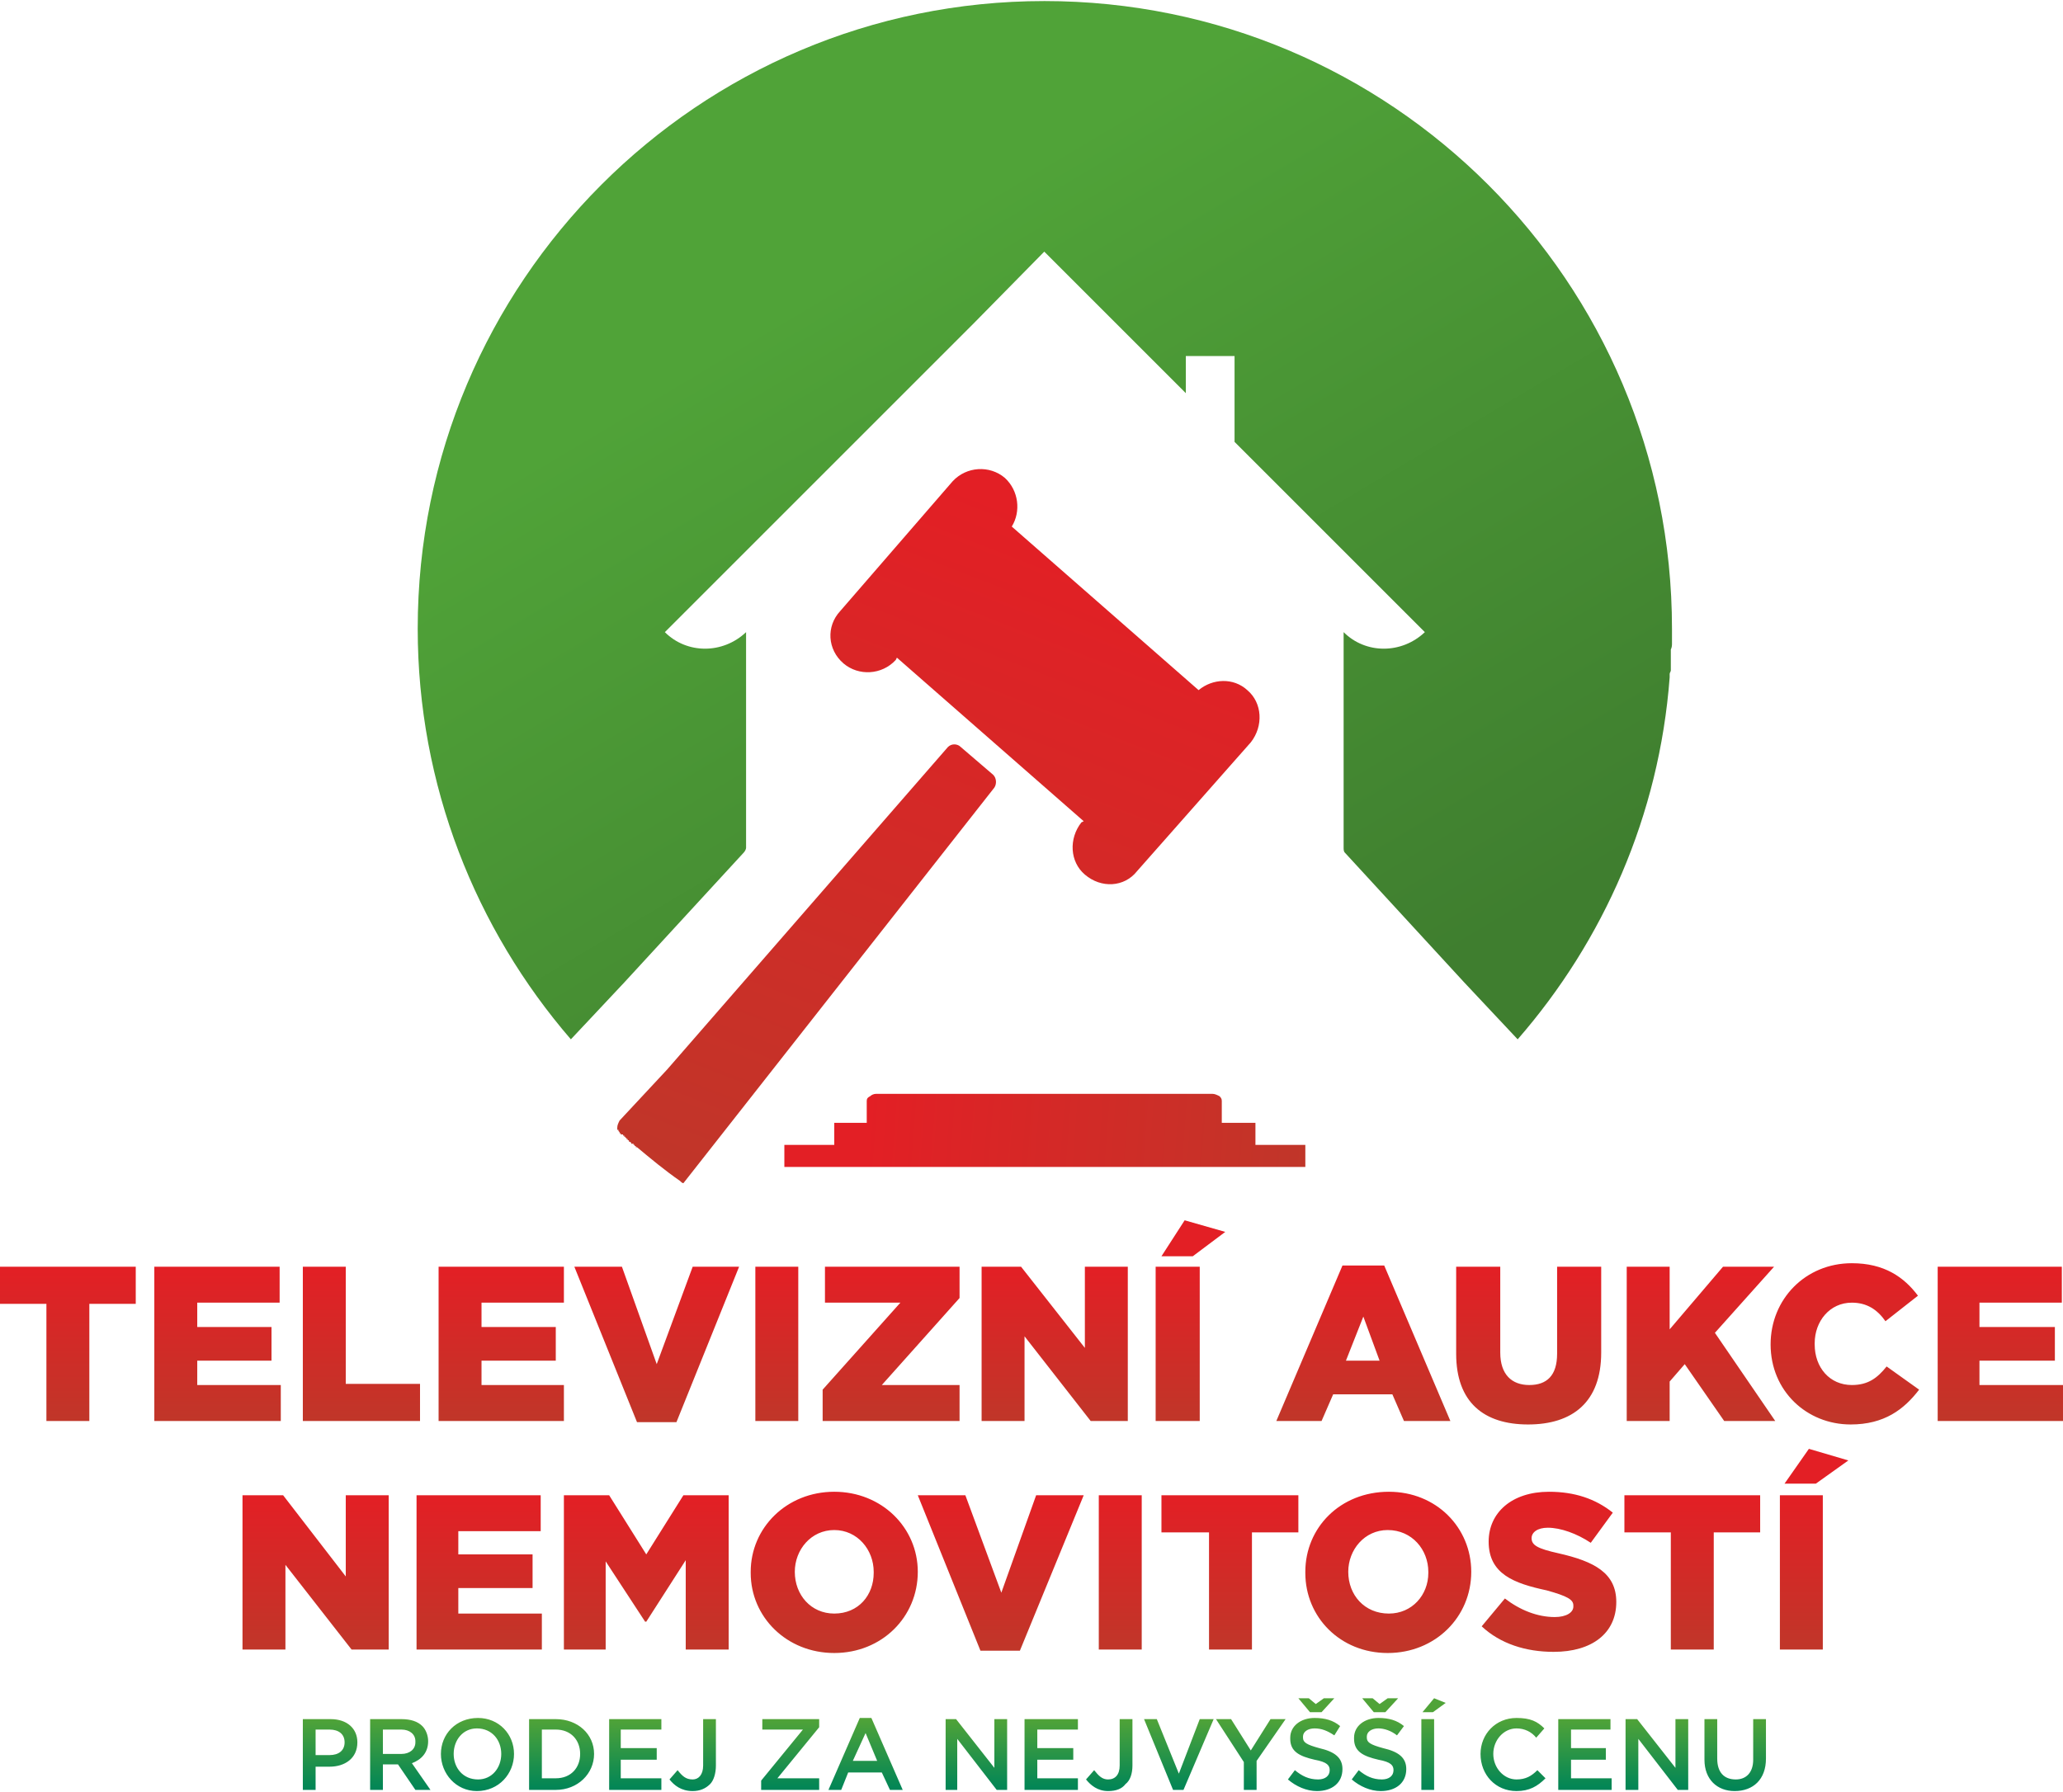 <?xml version="1.0" encoding="UTF-8"?>
<!DOCTYPE svg PUBLIC "-//W3C//DTD SVG 1.1//EN" "http://www.w3.org/Graphics/SVG/1.1/DTD/svg11.dtd">
<!-- Creator: CorelDRAW -->
<svg xmlns="http://www.w3.org/2000/svg" xml:space="preserve" width="122px" height="106px" version="1.1" style="shape-rendering:geometricPrecision; text-rendering:geometricPrecision; image-rendering:optimizeQuality; fill-rule:evenodd; clip-rule:evenodd"
viewBox="0 0 17.78 15.43"
 xmlns:xlink="http://www.w3.org/1999/xlink"
 xmlns:xodm="http://www.corel.com/coreldraw/odm/2003">
 <defs>
  <style type="text/css">
   <![CDATA[
    .fil1 {fill:url(#id0)}
    .fil2 {fill:url(#id1)}
    .fil4 {fill:url(#id2)}
    .fil0 {fill:url(#id3);fill-rule:nonzero}
    .fil6 {fill:url(#id4);fill-rule:nonzero}
    .fil7 {fill:url(#id5);fill-rule:nonzero}
    .fil3 {fill:url(#id6);fill-rule:nonzero}
    .fil5 {fill:url(#id7);fill-rule:nonzero}
   ]]>
  </style>
  <linearGradient id="id0" gradientUnits="userSpaceOnUse" x1="13.74" y1="5.47" x2="13.74" y2="5.47">
   <stop offset="0" style="stop-opacity:1; stop-color:#50A338"/>
   <stop offset="1" style="stop-opacity:1; stop-color:#3F7E2F"/>
  </linearGradient>
  <linearGradient id="id1" gradientUnits="userSpaceOnUse" xlink:href="#id0" x1="13.74" y1="5.52" x2="13.74" y2="5.52">
  </linearGradient>
  <linearGradient id="id2" gradientUnits="userSpaceOnUse" xlink:href="#id0" x1="9" y1="1.32" x2="12.97" y2="7.99">
  </linearGradient>
  <linearGradient id="id3" gradientUnits="userSpaceOnUse" x1="7.47" y1="9.6" x2="11.28" y2="9.89">
   <stop offset="0" style="stop-opacity:1; stop-color:#E31F25"/>
   <stop offset="1" style="stop-opacity:1; stop-color:#C03629"/>
  </linearGradient>
  <linearGradient id="id4" gradientUnits="userSpaceOnUse" xlink:href="#id3" x1="9.84" y1="12.88" x2="9.84" y2="14.21">
  </linearGradient>
  <linearGradient id="id5" gradientUnits="userSpaceOnUse" x1="8.15" y1="14.81" x2="8.15" y2="15.42">
   <stop offset="0" style="stop-opacity:1; stop-color:#50A338"/>
   <stop offset="1" style="stop-opacity:1; stop-color:#008557"/>
  </linearGradient>
  <linearGradient id="id6" gradientUnits="userSpaceOnUse" xlink:href="#id3" x1="8.21" y1="4.14" x2="5.86" y2="10.17">
  </linearGradient>
  <linearGradient id="id7" gradientUnits="userSpaceOnUse" xlink:href="#id3" x1="10.34" y1="10.91" x2="10.34" y2="12.24">
  </linearGradient>
 </defs>
 <g id="Vrstva_x0020_1">

  <g id="_105553766531264">
   <path class="fil0" d="M7.5 9.44c0.01,-0.01 0.03,-0.02 0.05,-0.02l2.9 0c0.02,0 0.04,0.01 0.06,0.02 0.01,0.01 0.02,0.02 0.02,0.04l0 0.19 0.29 0 0 0.19 0.43 0 0 0.19 -4.49 0 0 -0.19 0.43 0 0 -0.19 0.28 0 0 -0.19c0,-0.02 0.01,-0.03 0.03,-0.04z"/>
   <path class="fil1" d="M13.74 5.49c0,-0.01 0,-0.03 0,-0.04z"/>
   <path class="fil2" d="M13.74 5.54c0,-0.02 0,-0.03 0,-0.04z"/>
   <path class="fil3" d="M8.57 6.78c0.02,-0.03 0.02,-0.08 -0.01,-0.11l-0.28 -0.24c-0.03,-0.03 -0.08,-0.03 -0.11,0l-2.42 2.78 -0.41 0.44c-0.01,0.02 -0.02,0.04 -0.02,0.06l0 0 0 0 0 0 0 0 0 0 0 0 0 0 0 0 0 0 0 0 0 0 0 0 0 0 0 0 0 0 0 0.01 0 0 0 0 0 0 0 0 0 0 0 0 0 0 0 0 0 0 0 0 0 0 0 0 0 0 0 0 0 0 0 0 0 0 0 0 0 0 0 0 0 0 0 0 0 0 0 0 0 0 0 0 0 0 0 0 0 0 0 0 0 0 0 0 0 0 0 0 0 0 0 0 0 0 0 0 0 0 0 0 0 0.01 0 0 0 0 0 0 0 0 0 0 0 0 0 0 0 0 0 0 0 0 0 0 0 0 0 0 0 0 0 0 0 0 0 0 0 0 0 0 0 0 0 0 0 0 0 0 0 0 0 0 0 0 0 0 0 0 0.01 0 0 0 0 0 0 0 0 0 0 0 0 0 0 0 0 0 0 0 0 0.01 0 0 0 0 0 0 0 0 0 0 0 0 0 0 0 0 0 0 0 0 0 0 0 0 0 0 0 0 0 0 0 0 0 0 0 0 0 0 0 0 0 0 0 0 0 0 0 0 0 0 0.01 0.01 0 0 0 0 0 0 0 0 0 0 0 0 0 0 0 0 0 0 0 0 0 0 0 0 0 0 0 0 0 0 0 0 0 0 0 0 0 0.01 0 0 0 0 0.01 0 0 0 0 0 0 0 0 0 0 0 0 0 0 0 0 0 0 0 0 0 0 0 0 0 0 0.01 0.01 0 0 0 0 0 0 0 0 0 0 0 0 0 0 0 0 0 0 0 0 0 0 0 0 0 0 0 0.01 0 0 0.01 0 0 0 0 0 0 0 0 0 0 0 0 0 0 0 0 0 0 0 0 0 0 0.01 0 0 0 0 0 0 0 0 0.01 0 0 0 0 0 0 0 0 0 0 0 0 0 0 0 0 0 0 0.01 0 0 0 0 0 0 0.01 0 0 0 0 0 0 0 0 0 0 0 0 0 0 0 0 0.01 0 0 0 0 0 0 0.01 0 0 0 0 0 0 0 0 0 0 0 0 0 0 0 0 0.01 0 0 0 0 0 0 0 0 0 0 0 0 0 0 0.01 0 0 0 0 0.01 0 0 0 0 0 0 0 0 0.01 0 0 0 0 0 0 0.02 0.01 0 0 0 0 0 0 0 0 0 0 0 0 0 0 0 0 0 0 0 0.01 0.01 0 0 0 0 0 0 0 0 0 0 0 0 0 0 0 0 0 0 0 0 0 0 0 0 0 0 0 0 0 0 0 0.01 0 0 0.01 0 0 0 0 0 0 0 0 0 0 0 0 0 0 0 0 0 0 0 0 0 0 0 0 0 0 0 0 0 0 0.01 0 0 0 0 0 0 0.01 0 0 0 0 0 0 0 0 0 0 0 0 0 0 0 0 0 0 0 0 0 0 0.01 0 0 0 0 0 0 0 0 0 0 0 0 0.01 0 0 0 0 0 0 0 0 0 0 0 0 0 0 0 0 0 0 0.01 0 0 0 0 0 0 0c0.12,0.1 0.24,0.2 0.37,0.29l0 0c0.01,0.01 0.02,0.02 0.03,0.02l2.68 -3.41zm-0.36 -2.64l-0.97 1.12c-0.12,0.13 -0.11,0.33 0.03,0.45 0.13,0.11 0.33,0.1 0.45,-0.03l0.01 -0.02 1.61 1.41 -0.02 0.01c-0.11,0.14 -0.1,0.34 0.03,0.45 0.14,0.12 0.34,0.11 0.45,-0.03l0.98 -1.11c0.11,-0.14 0.1,-0.34 -0.03,-0.45 -0.12,-0.11 -0.3,-0.1 -0.42,0l-1.61 -1.41c0.08,-0.13 0.06,-0.31 -0.06,-0.42 -0.13,-0.11 -0.33,-0.1 -0.45,0.03z"/>
   <path class="fil4" d="M9 0c2.99,0 5.41,2.42 5.41,5.41 0,0.02 0,0.04 0,0.06l0 0c0,0.02 0,0.04 0,0.06l0 0.01c0,0.01 0,0.03 -0.01,0.05l0 0.01c0,0.02 0,0.04 0,0.05l0 0.02c0,0.01 0,0.03 0,0.04l0 0.02c0,0.02 0,0.03 0,0.04 0,0.01 -0.01,0.02 -0.01,0.03l0 0.03c-0.09,1.19 -0.57,2.27 -1.31,3.12l-0.46 -0.49 -1.03 -1.12c-0.01,-0.01 -0.01,-0.03 -0.01,-0.04l0 0c0,0 0,-0.01 0,-0.01l0 -1.85c0.19,0.19 0.5,0.19 0.7,0l-0.7 -0.7 0 0 -0.94 -0.94 0 -0.74 -0.42 0 0 0.32 -0.61 -0.61 -0.61 -0.61 -0.6 0.61 0 0 -1.97 1.97 -0.7 0.7c0.19,0.19 0.5,0.19 0.7,0l0 1.85c0,0 0,0.01 0,0.01l0 0c0,0.01 -0.01,0.03 -0.02,0.04l-1.03 1.12 -0.46 0.49c-0.82,-0.95 -1.32,-2.19 -1.32,-3.54 0,-2.99 2.42,-5.41 5.4,-5.41z"/>
   <path class="fil5" d="M0.4 12.24l0.37 0 0 -1.01 0.4 0 0 -0.32 -1.17 0 0 0.32 0.4 0 0 1.01zm0.93 0l1.09 0 0 -0.31 -0.72 0 0 -0.21 0.64 0 0 -0.29 -0.64 0 0 -0.21 0.71 0 0 -0.31 -1.08 0 0 1.33zm1.28 0l1.01 0 0 -0.32 -0.64 0 0 -1.01 -0.37 0 0 1.33zm1.17 0l1.08 0 0 -0.31 -0.71 0 0 -0.21 0.64 0 0 -0.29 -0.64 0 0 -0.21 0.71 0 0 -0.31 -1.08 0 0 1.33zm1.71 0.01l0.34 0 0.54 -1.34 -0.4 0 -0.31 0.84 -0.3 -0.84 -0.41 0 0.54 1.34zm1.02 -0.01l0.37 0 0 -1.33 -0.37 0 0 1.33zm0.58 0l1.18 0 0 -0.31 -0.67 0 0.67 -0.75 0 -0.27 -1.16 0 0 0.31 0.65 0 -0.67 0.75 0 0.27zm1.37 0l0.37 0 0 -0.73 0.57 0.73 0.32 0 0 -1.33 -0.37 0 0 0.7 -0.55 -0.7 -0.34 0 0 1.33zm1.5 0l0.38 0 0 -1.33 -0.38 0 0 1.33zm0.05 -1.42l0.27 0 0.28 -0.21 -0.35 -0.1 -0.2 0.31zm0.99 1.42l0.39 0 0.1 -0.23 0.51 0 0.1 0.23 0.4 0 -0.57 -1.34 -0.36 0 -0.57 1.34zm0.6 -0.52l0.15 -0.38 0.14 0.38 -0.29 0zm1.57 0.55c0.38,0 0.63,-0.19 0.63,-0.62l0 -0.74 -0.38 0 0 0.75c0,0.19 -0.09,0.27 -0.24,0.27 -0.15,0 -0.25,-0.09 -0.25,-0.28l0 -0.74 -0.38 0 0 0.75c0,0.42 0.24,0.61 0.62,0.61zm0.85 -0.03l0.37 0 0 -0.34 0.13 -0.15 0.34 0.49 0.44 0 -0.52 -0.76 0.51 -0.57 -0.44 0 -0.46 0.54 0 -0.54 -0.37 0 0 1.33zm1.93 0.03c0.29,0 0.46,-0.13 0.59,-0.3l-0.28 -0.2c-0.08,0.1 -0.16,0.16 -0.3,0.16 -0.19,0 -0.32,-0.15 -0.32,-0.35l0 -0.01c0,-0.19 0.13,-0.35 0.32,-0.35 0.13,0 0.22,0.06 0.29,0.16l0.28 -0.22c-0.12,-0.16 -0.29,-0.28 -0.57,-0.28 -0.4,0 -0.7,0.31 -0.7,0.7l0 0c0,0.4 0.31,0.69 0.69,0.69zm0.75 -0.03l1.08 0 0 -0.31 -0.72 0 0 -0.21 0.65 0 0 -0.29 -0.65 0 0 -0.21 0.71 0 0 -0.31 -1.07 0 0 1.33z"/>
   <path class="fil6" d="M2.09 14.21l0.37 0 0 -0.73 0.57 0.73 0.32 0 0 -1.33 -0.37 0 0 0.7 -0.54 -0.7 -0.35 0 0 1.33zm1.5 0l1.08 0 0 -0.31 -0.72 0 0 -0.22 0.64 0 0 -0.29 -0.64 0 0 -0.2 0.71 0 0 -0.31 -1.07 0 0 1.33zm1.27 0l0.36 0 0 -0.76 0.34 0.52 0.01 0 0.34 -0.53 0 0.77 0.37 0 0 -1.33 -0.39 0 -0.32 0.51 -0.32 -0.51 -0.39 0 0 1.33zm2.33 0.03c0.41,0 0.72,-0.31 0.72,-0.7l0 0c0,-0.38 -0.31,-0.69 -0.72,-0.69 -0.41,0 -0.72,0.31 -0.72,0.69l0 0.01c0,0.38 0.31,0.69 0.72,0.69zm0 -0.34c-0.2,0 -0.34,-0.16 -0.34,-0.36l0 0c0,-0.19 0.14,-0.36 0.34,-0.36 0.2,0 0.34,0.17 0.34,0.36l0 0.01c0,0.19 -0.13,0.35 -0.34,0.35zm1.26 0.32l0.34 0 0.55 -1.34 -0.41 0 -0.3 0.84 -0.31 -0.84 -0.41 0 0.54 1.34zm1.02 -0.01l0.37 0 0 -1.33 -0.37 0 0 1.33zm0.95 0l0.37 0 0 -1.01 0.4 0 0 -0.32 -1.18 0 0 0.32 0.41 0 0 1.01zm1.54 0.03c0.41,0 0.72,-0.31 0.72,-0.7l0 0c0,-0.38 -0.3,-0.69 -0.71,-0.69 -0.42,0 -0.72,0.31 -0.72,0.69l0 0.01c0,0.38 0.3,0.69 0.71,0.69zm0.01 -0.34c-0.21,0 -0.35,-0.16 -0.35,-0.36l0 0c0,-0.19 0.14,-0.36 0.34,-0.36 0.21,0 0.35,0.17 0.35,0.36l0 0.01c0,0.19 -0.14,0.35 -0.34,0.35zm1.42 0.33c0.33,0 0.54,-0.16 0.54,-0.43l0 0c0,-0.25 -0.19,-0.35 -0.5,-0.42 -0.18,-0.04 -0.23,-0.07 -0.23,-0.13l0 0c0,-0.05 0.05,-0.09 0.14,-0.09 0.11,0 0.25,0.05 0.37,0.13l0.19 -0.26c-0.15,-0.12 -0.33,-0.18 -0.55,-0.18 -0.32,0 -0.52,0.18 -0.52,0.43l0 0c0,0.28 0.22,0.36 0.5,0.42 0.18,0.05 0.23,0.08 0.23,0.13l0 0.01c0,0.05 -0.06,0.09 -0.16,0.09 -0.15,0 -0.3,-0.06 -0.43,-0.16l-0.2 0.24c0.16,0.15 0.38,0.22 0.62,0.22zm1.01 -0.02l0.37 0 0 -1.01 0.4 0 0 -0.32 -1.17 0 0 0.32 0.4 0 0 1.01zm0.94 0l0.37 0 0 -1.33 -0.37 0 0 1.33zm0.04 -1.43l0.27 0 0.28 -0.2 -0.34 -0.1 -0.21 0.3z"/>
   <path class="fil7" d="M2.61 15.42l0.11 0 0 -0.2 0.12 0c0.13,0 0.24,-0.07 0.24,-0.21l0 0c0,-0.12 -0.09,-0.2 -0.23,-0.2l-0.24 0 0 0.61zm0.11 -0.3l0 -0.22 0.12 0c0.08,0 0.13,0.04 0.13,0.11l0 0c0,0.07 -0.05,0.11 -0.13,0.11l-0.12 0zm0.47 0.3l0.11 0 0 -0.22 0.13 0 0.15 0.22 0.13 0 -0.16 -0.23c0.08,-0.03 0.14,-0.09 0.14,-0.19l0 0c0,-0.05 -0.02,-0.1 -0.05,-0.13 -0.04,-0.04 -0.1,-0.06 -0.18,-0.06l-0.27 0 0 0.61zm0.11 -0.31l0 -0.21 0.16 0c0.07,0 0.12,0.04 0.12,0.1l0 0.01c0,0.06 -0.05,0.1 -0.12,0.1l-0.16 0zm0.81 0.32c0.19,0 0.32,-0.15 0.32,-0.32l0 0c0,-0.17 -0.13,-0.31 -0.31,-0.31 -0.19,0 -0.32,0.14 -0.32,0.31l0 0c0,0.17 0.13,0.32 0.31,0.32zm0.01 -0.1c-0.13,0 -0.21,-0.1 -0.21,-0.22l0 0c0,-0.12 0.08,-0.22 0.2,-0.22 0.13,0 0.21,0.1 0.21,0.22l0 0c0,0.12 -0.08,0.22 -0.2,0.22zm0.44 0.09l0.23 0c0.19,0 0.33,-0.14 0.33,-0.31l0 0c0,-0.17 -0.14,-0.3 -0.33,-0.3l-0.23 0 0 0.61zm0.11 -0.1l0 -0.42 0.12 0c0.13,0 0.21,0.09 0.21,0.21l0 0c0,0.12 -0.08,0.21 -0.21,0.21l-0.12 0zm0.58 0.1l0.45 0 0 -0.1 -0.35 0 0 -0.16 0.31 0 0 -0.1 -0.31 0 0 -0.16 0.35 0 0 -0.09 -0.45 0 0 0.61zm0.72 0.01c0.06,0 0.11,-0.02 0.15,-0.06 0.03,-0.03 0.05,-0.09 0.05,-0.16l0 -0.4 -0.11 0 0 0.4c0,0.08 -0.04,0.12 -0.09,0.12 -0.06,0 -0.09,-0.03 -0.13,-0.08l-0.07 0.08c0.04,0.05 0.1,0.1 0.2,0.1zm0.59 -0.01l0.5 0 0 -0.1 -0.36 0 0.36 -0.44 0 -0.07 -0.49 0 0 0.09 0.35 0 -0.36 0.44 0 0.08zm0.58 0l0.11 0 0.06 -0.15 0.29 0 0.07 0.15 0.11 0 -0.27 -0.62 -0.1 0 -0.27 0.62zm0.21 -0.25l0.11 -0.24 0.1 0.24 -0.21 0zm0.8 0.25l0.1 0 0 -0.44 0.34 0.44 0.09 0 0 -0.61 -0.11 0 0 0.42 -0.33 -0.42 -0.09 0 0 0.61zm0.68 0l0.46 0 0 -0.1 -0.35 0 0 -0.16 0.31 0 0 -0.1 -0.31 0 0 -0.16 0.35 0 0 -0.09 -0.46 0 0 0.61zm0.72 0.01c0.07,0 0.12,-0.02 0.15,-0.06 0.04,-0.03 0.06,-0.09 0.06,-0.16l0 -0.4 -0.11 0 0 0.4c0,0.08 -0.04,0.12 -0.1,0.12 -0.05,0 -0.08,-0.03 -0.12,-0.08l-0.07 0.08c0.04,0.05 0.1,0.1 0.19,0.1zm0.56 -0.01l0.09 0 0.26 -0.61 -0.12 0 -0.18 0.47 -0.19 -0.47 -0.11 0 0.25 0.61zm0.61 0l0.11 0 0 -0.25 0.25 -0.36 -0.13 0 -0.17 0.27 -0.17 -0.27 -0.13 0 0.24 0.37 0 0.24zm0.63 0.01c0.13,0 0.22,-0.07 0.22,-0.19l0 0c0,-0.1 -0.07,-0.15 -0.2,-0.18 -0.11,-0.03 -0.14,-0.05 -0.14,-0.09l0 -0.01c0,-0.04 0.04,-0.07 0.1,-0.07 0.06,0 0.11,0.02 0.17,0.06l0.05 -0.08c-0.06,-0.05 -0.13,-0.07 -0.22,-0.07 -0.12,0 -0.21,0.07 -0.21,0.17l0 0.01c0,0.11 0.08,0.15 0.21,0.18 0.11,0.02 0.13,0.05 0.13,0.09l0 0c0,0.05 -0.04,0.08 -0.1,0.08 -0.08,0 -0.14,-0.03 -0.2,-0.08l-0.06 0.08c0.07,0.06 0.16,0.1 0.25,0.1zm0.15 -0.8l-0.09 0 -0.07 0.05 -0.06 -0.05 -0.09 0 0.1 0.12 0.1 0 0.11 -0.12zm0.4 0.8c0.13,0 0.22,-0.07 0.22,-0.19l0 0c0,-0.1 -0.07,-0.15 -0.2,-0.18 -0.11,-0.03 -0.14,-0.05 -0.14,-0.09l0 -0.01c0,-0.04 0.04,-0.07 0.1,-0.07 0.05,0 0.11,0.02 0.16,0.06l0.06 -0.08c-0.06,-0.05 -0.13,-0.07 -0.22,-0.07 -0.12,0 -0.21,0.07 -0.21,0.17l0 0.01c0,0.11 0.08,0.15 0.21,0.18 0.11,0.02 0.13,0.05 0.13,0.09l0 0c0,0.05 -0.04,0.08 -0.1,0.08 -0.08,0 -0.14,-0.03 -0.2,-0.08l-0.06 0.08c0.07,0.06 0.16,0.1 0.25,0.1zm0.15 -0.8l-0.09 0 -0.07 0.05 -0.06 -0.05 -0.09 0 0.1 0.12 0.1 0 0.11 -0.12zm0.2 0.79l0.11 0 0 -0.61 -0.11 0 0 0.61zm0.01 -0.67l0.09 0 0.11 -0.08 -0.1 -0.04 -0.1 0.12zm0.81 0.68c0.11,0 0.18,-0.04 0.25,-0.11l-0.07 -0.07c-0.05,0.05 -0.1,0.08 -0.18,0.08 -0.11,0 -0.2,-0.1 -0.2,-0.22l0 0c0,-0.12 0.09,-0.22 0.2,-0.22 0.07,0 0.13,0.03 0.17,0.08l0.07 -0.08c-0.06,-0.06 -0.12,-0.09 -0.24,-0.09 -0.18,0 -0.31,0.14 -0.31,0.31l0 0c0,0.18 0.13,0.32 0.31,0.32zm0.36 -0.01l0.46 0 0 -0.1 -0.35 0 0 -0.16 0.3 0 0 -0.1 -0.3 0 0 -0.16 0.34 0 0 -0.09 -0.45 0 0 0.61zm0.58 0l0.11 0 0 -0.44 0.34 0.44 0.09 0 0 -0.61 -0.11 0 0 0.42 -0.33 -0.42 -0.1 0 0 0.61zm0.94 0.01c0.16,0 0.27,-0.1 0.27,-0.28l0 -0.34 -0.11 0 0 0.35c0,0.11 -0.06,0.17 -0.15,0.17 -0.1,0 -0.16,-0.06 -0.16,-0.18l0 -0.34 -0.11 0 0 0.35c0,0.17 0.11,0.27 0.26,0.27z"/>
  </g>
 </g>
</svg>

